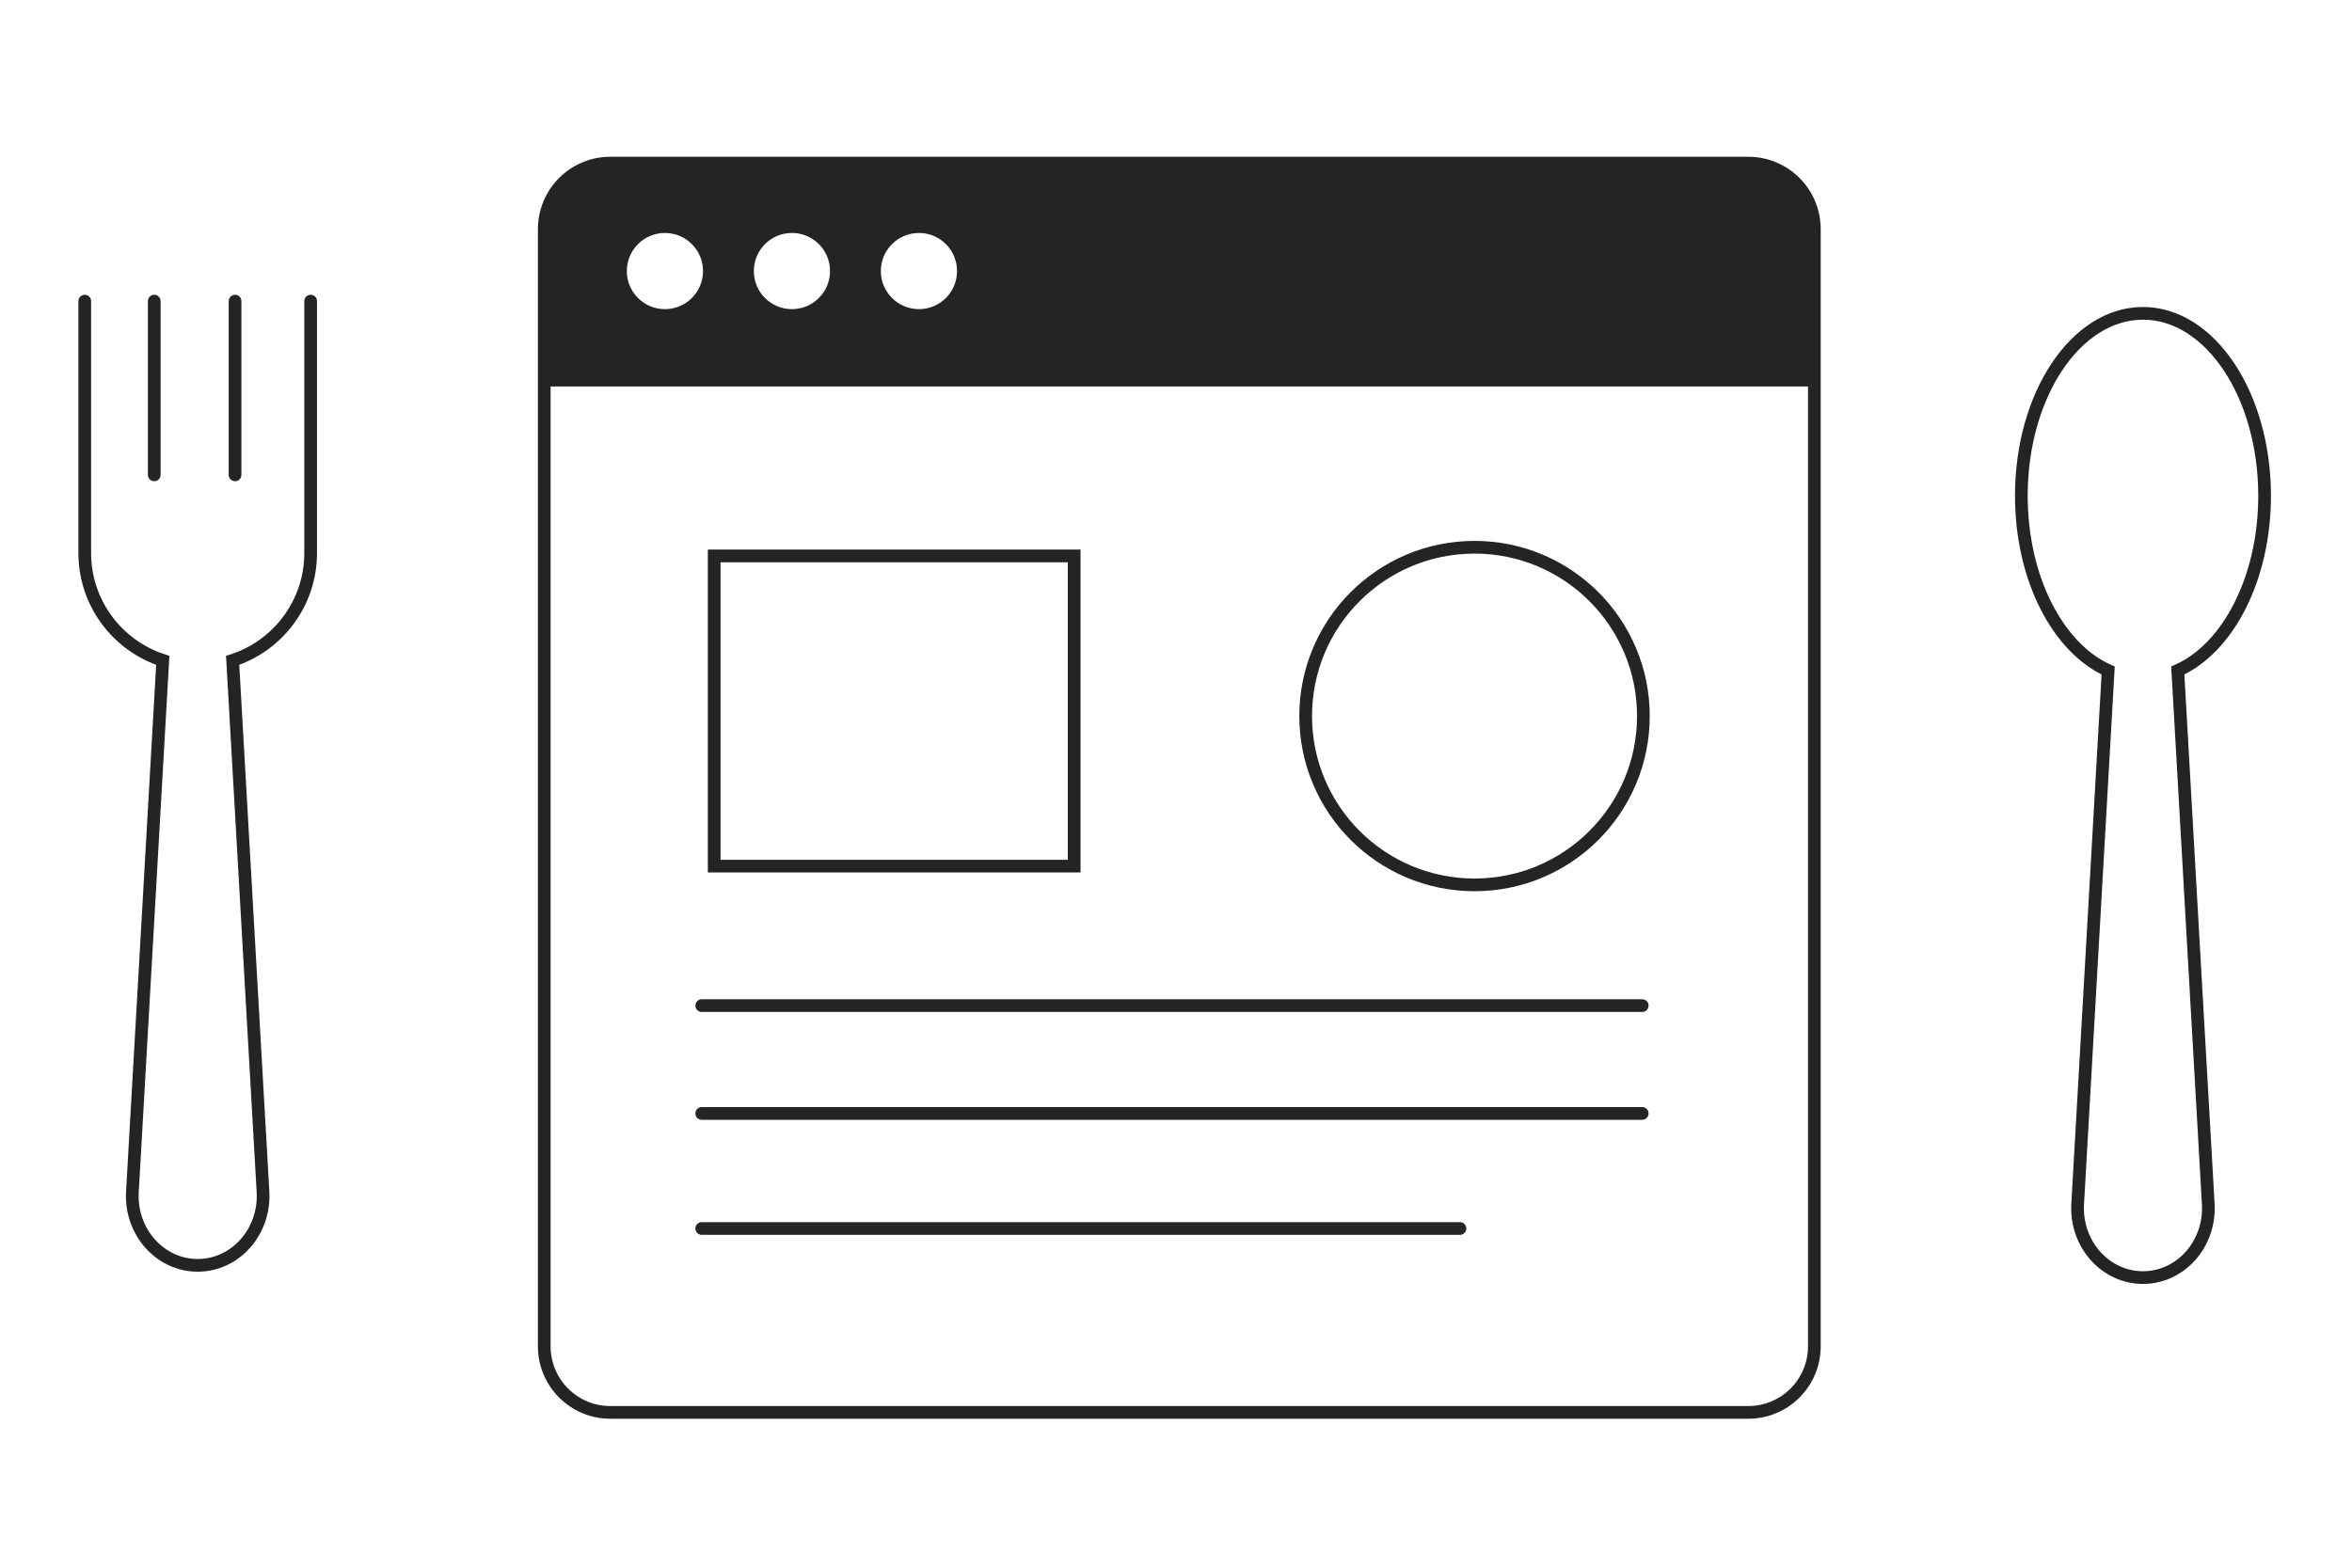 <svg xmlns="http://www.w3.org/2000/svg" width="150" height="100" viewBox="0 0 150 100">
  <g fill="none" fill-rule="evenodd">
    <rect width="150" height="100"/>
    <g transform="translate(5 10)">
      <path stroke="#242424" stroke-linecap="round" stroke-width=".81" d="M106.5,0.405 L33.922,0.405 C31.596,0.405 29.711,2.291 29.711,4.616 L29.711,75.882 C29.711,78.207 31.596,80.093 33.922,80.093 L106.5,80.093 C108.825,80.093 110.711,78.207 110.711,75.882 L110.711,4.616 C110.711,2.291 108.825,0.405 106.5,0.405 Z"/>
      <path fill="#242424" d="M53.606,9.72 C52.264,9.72 51.176,8.632 51.176,7.29 C51.176,5.948 52.264,4.86 53.606,4.86 C54.948,4.86 56.036,5.948 56.036,7.29 C56.036,8.632 54.948,9.72 53.606,9.72 M45.506,9.72 C44.164,9.72 43.076,8.632 43.076,7.29 C43.076,5.948 44.164,4.86 45.506,4.86 C46.848,4.86 47.936,5.948 47.936,7.29 C47.936,8.632 46.848,9.72 45.506,9.72 M37.406,9.72 C36.064,9.72 34.976,8.632 34.976,7.29 C34.976,5.948 36.064,4.86 37.406,4.86 C38.748,4.86 39.836,5.948 39.836,7.29 C39.836,8.632 38.748,9.72 37.406,9.72 M106.379,0.405 L34.043,0.405 C31.65,0.405 29.711,2.344 29.711,4.736 L29.711,14.654 L110.711,14.654 L110.711,4.736 C110.711,2.344 108.772,0.405 106.379,0.405"/>
      <path stroke="#242424" stroke-linecap="round" stroke-width=".81" d="M0.405,9.208 L0.405,25.277 C0.405,28.477 2.494,31.186 5.381,32.125 L3.444,66.022 C3.298,68.566 5.205,70.714 7.609,70.714 C10.012,70.714 11.919,68.566 11.773,66.022 L9.837,32.125 C12.724,31.186 14.812,28.477 14.812,25.277 L14.812,9.208"/>
      <line x1="4.838" x2="4.838" y1="20.29" y2="9.208" stroke="#242424" stroke-linecap="round" stroke-width=".81"/>
      <line x1="9.991" x2="9.991" y1="20.29" y2="9.208" stroke="#242424" stroke-linecap="round" stroke-width=".81"/>
      <path stroke="#242424" stroke-linecap="round" stroke-width=".81" d="M139.426,21.624 C139.426,15.198 135.953,9.988 131.669,9.988 C127.385,9.988 123.912,15.198 123.912,21.624 C123.912,26.893 126.247,31.338 129.449,32.772 L127.504,66.802 C127.359,69.346 129.265,71.495 131.669,71.495 C134.073,71.495 135.979,69.346 135.833,66.802 L133.889,32.772 C137.09,31.338 139.426,26.893 139.426,21.624 Z"/>
      <polygon stroke="#242424" stroke-linecap="round" stroke-width=".81" points="40.548 45.249 63.506 45.249 63.506 25.462 40.548 25.462"/>
      <line x1="39.753" x2="99.733" y1="54.145" y2="54.145" stroke="#242424" stroke-linecap="round" stroke-width=".81"/>
      <line x1="39.753" x2="99.733" y1="61.025" y2="61.025" stroke="#242424" stroke-linecap="round" stroke-width=".81"/>
      <line x1="39.753" x2="88.109" y1="68.363" y2="68.363" stroke="#242424" stroke-linecap="round" stroke-width=".81"/>
      <path stroke="#242424" stroke-linecap="round" stroke-width=".81" d="M99.808,35.676 C99.808,29.729 94.986,24.908 89.039,24.908 C83.091,24.908 78.27,29.729 78.27,35.676 C78.27,41.623 83.091,46.444 89.039,46.444 C94.986,46.444 99.808,41.623 99.808,35.676 Z"/>
    </g>
  </g>
</svg>
